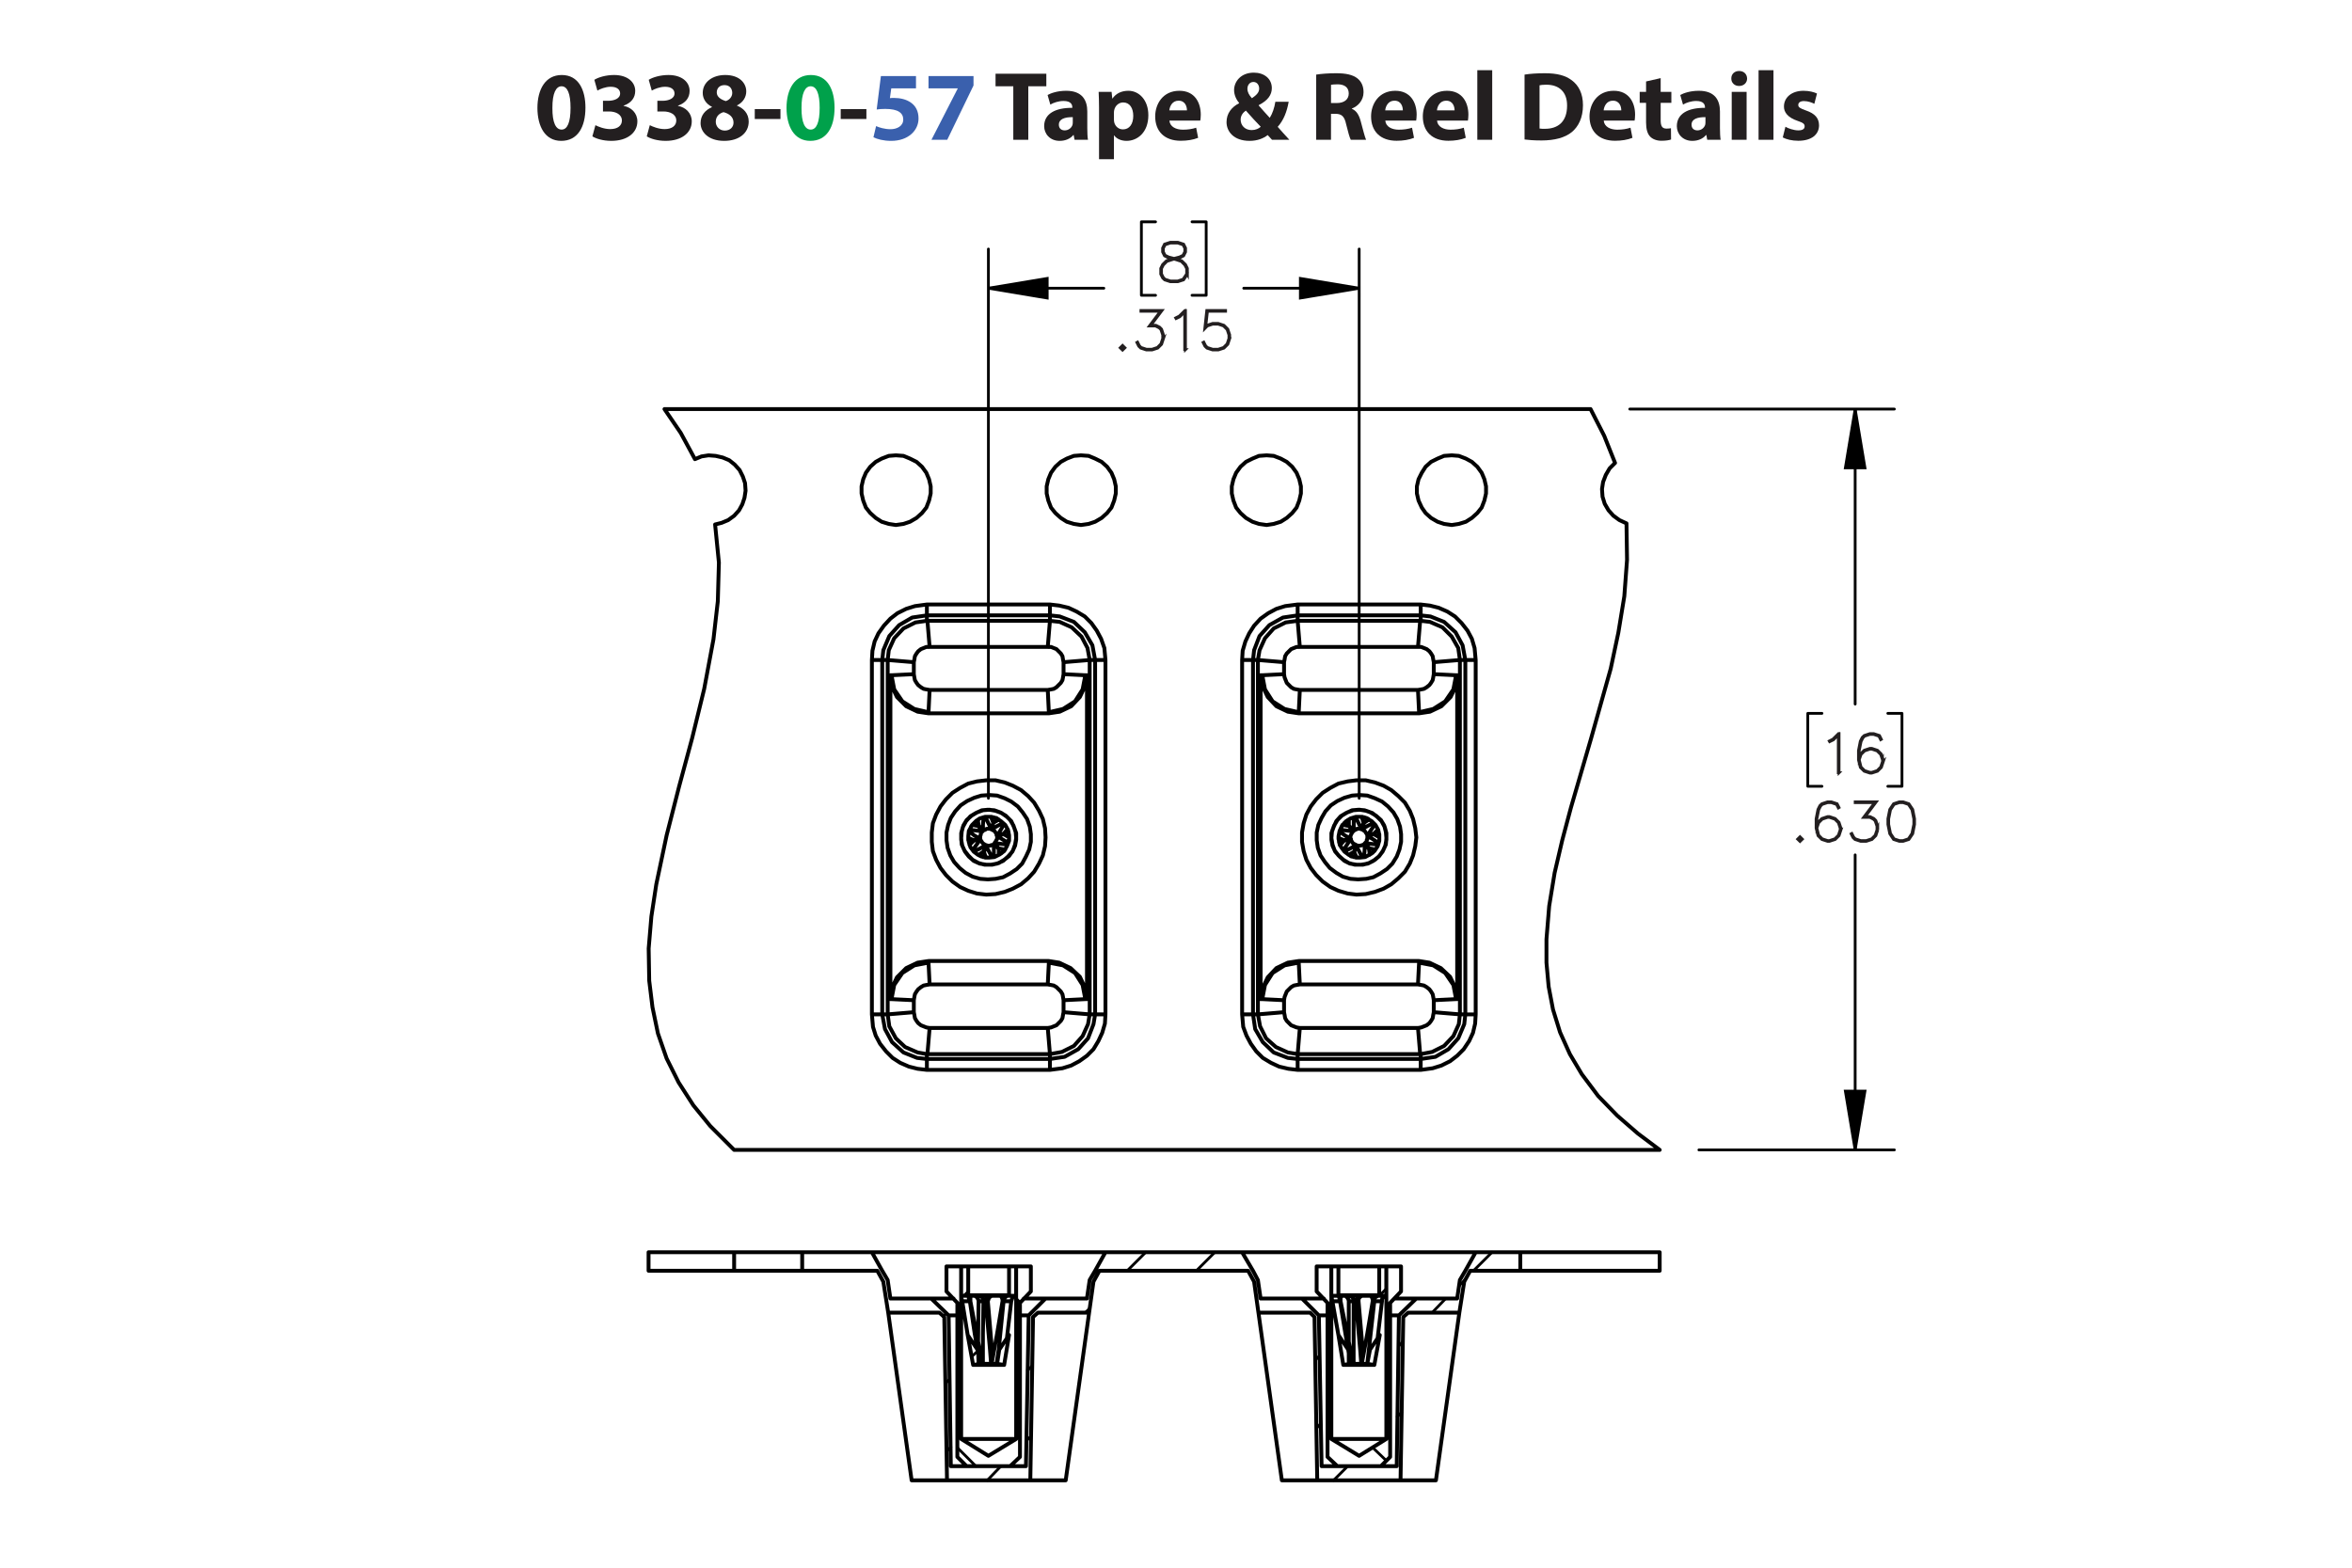 <?xml version="1.0" encoding="UTF-8"?><svg id="Layer_1" xmlns="http://www.w3.org/2000/svg" viewBox="0 0 432 288"><defs><style>.cls-1{stroke:#231f20;stroke-width:.5px;}.cls-1,.cls-2{stroke-miterlimit:10;}.cls-3,.cls-2{stroke-width:.51px;}.cls-3,.cls-2,.cls-4{fill:none;stroke:#000;}.cls-3,.cls-4{stroke-linecap:round;stroke-linejoin:round;}.cls-4{stroke-width:.709px;}.cls-5{fill:#00a14b;}.cls-6{fill:#231f20;}.cls-7{fill:#3a60ad;}</style></defs><path class="cls-6" d="m107.53,19.774c0,3.619-1.458,6.104-4.447,6.104-3.025,0-4.357-2.719-4.375-6.032,0-3.385,1.44-6.067,4.465-6.067,3.133,0,4.357,2.791,4.357,5.996Zm-6.068.072c-.018,2.683.63,3.961,1.692,3.961s1.639-1.333,1.639-3.997c0-2.593-.558-3.961-1.657-3.961-1.008,0-1.692,1.278-1.674,3.997Z"/><path class="cls-6" d="m109.363,22.997c.486.252,1.603.72,2.719.72,1.422,0,2.143-.685,2.143-1.567,0-1.152-1.152-1.674-2.359-1.674h-1.116v-1.962h1.062c.918-.018,2.089-.36,2.089-1.351,0-.702-.576-1.224-1.728-1.224-.954,0-1.963.414-2.449.702l-.558-1.981c.702-.45,2.106-.882,3.619-.882,2.502,0,3.889,1.315,3.889,2.917,0,1.243-.703,2.215-2.143,2.719v.036c1.405.252,2.539,1.315,2.539,2.845,0,2.07-1.818,3.583-4.79,3.583-1.512,0-2.791-.397-3.475-.829l.558-2.052Z"/><path class="cls-6" d="m119.353,22.997c.486.252,1.603.72,2.719.72,1.423,0,2.143-.685,2.143-1.567,0-1.152-1.152-1.674-2.359-1.674h-1.116v-1.962h1.062c.918-.018,2.089-.36,2.089-1.351,0-.702-.576-1.224-1.728-1.224-.955,0-1.962.414-2.449.702l-.558-1.981c.702-.45,2.106-.882,3.619-.882,2.502,0,3.889,1.315,3.889,2.917,0,1.243-.702,2.215-2.143,2.719v.036c1.404.252,2.539,1.315,2.539,2.845,0,2.07-1.819,3.583-4.79,3.583-1.512,0-2.791-.397-3.475-.829l.558-2.052Z"/><path class="cls-6" d="m128.677,22.619c0-1.404.81-2.377,2.089-2.935v-.054c-1.135-.576-1.693-1.53-1.693-2.557,0-1.98,1.783-3.295,4.123-3.295,2.737,0,3.871,1.585,3.871,3.007,0,1.008-.54,1.998-1.692,2.575v.054c1.134.432,2.143,1.404,2.143,2.917,0,2.124-1.783,3.547-4.502,3.547-2.971,0-4.339-1.675-4.339-3.259Zm6.05-.09c0-1.026-.756-1.639-1.836-1.927-.9.252-1.422.9-1.422,1.747-.018.846.63,1.639,1.656,1.639.972,0,1.603-.63,1.603-1.458Zm-3.079-5.546c0,.792.72,1.296,1.657,1.585.63-.18,1.188-.756,1.188-1.494,0-.72-.415-1.44-1.422-1.44-.936,0-1.423.612-1.423,1.35Z"/><path class="cls-6" d="m143.348,20.044v1.818h-4.717v-1.818h4.717Z"/><path class="cls-5" d="m153.285,19.774c0,3.619-1.458,6.104-4.447,6.104-3.025,0-4.357-2.719-4.375-6.032,0-3.385,1.44-6.067,4.465-6.067,3.133,0,4.357,2.791,4.357,5.996Zm-6.068.072c-.018,2.683.63,3.961,1.692,3.961s1.639-1.333,1.639-3.997c0-2.593-.558-3.961-1.657-3.961-1.008,0-1.692,1.278-1.674,3.997Z"/><path class="cls-6" d="m159.134,20.044v1.818h-4.718v-1.818h4.718Z"/><path class="cls-7" d="m168.242,16.227h-4.537l-.252,1.8c.252-.036.468-.036.756-.036,1.117,0,2.251.252,3.079.847.882.594,1.422,1.566,1.422,2.935,0,2.179-1.873,4.106-5.023,4.106-1.422,0-2.611-.324-3.259-.666l.486-2.052c.522.252,1.585.576,2.647.576,1.134,0,2.341-.54,2.341-1.783,0-1.206-.955-1.945-3.295-1.945-.648,0-1.099.036-1.585.108l.774-6.14h6.446v2.251Z"/><path class="cls-7" d="m178.809,13.976v1.728l-4.826,9.975h-2.899l4.826-9.417v-.036h-5.366v-2.251h8.265Z"/><path class="cls-6" d="m186.115,15.849h-3.259v-2.305h9.327v2.305h-3.313v9.831h-2.754v-9.831Z"/><path class="cls-6" d="m197.366,25.68l-.162-.882h-.054c-.576.702-1.477,1.081-2.521,1.081-1.783,0-2.845-1.296-2.845-2.701,0-2.287,2.053-3.385,5.168-3.367v-.126c0-.468-.252-1.134-1.602-1.134-.9,0-1.855.306-2.431.666l-.504-1.765c.612-.342,1.818-.774,3.421-.774,2.935,0,3.871,1.728,3.871,3.799v3.061c0,.846.036,1.656.126,2.143h-2.466Zm-.324-4.159c-1.44-.018-2.557.324-2.557,1.386,0,.702.468,1.044,1.08,1.044.684,0,1.243-.45,1.422-1.008.036-.144.054-.306.054-.468v-.954Z"/><path class="cls-6" d="m201.864,19.828c0-1.152-.036-2.143-.072-2.953h2.377l.127,1.225h.036c.648-.936,1.657-1.423,2.935-1.423,1.927,0,3.655,1.675,3.655,4.483,0,3.205-2.035,4.718-3.998,4.718-1.062,0-1.891-.432-2.287-1.008h-.036v4.375h-2.737v-9.416Zm2.737,2.07c0,.216.018.414.054.576.18.738.81,1.296,1.603,1.296,1.188,0,1.891-.99,1.891-2.485,0-1.404-.63-2.466-1.855-2.466-.774,0-1.458.576-1.639,1.386-.036.144-.054.324-.054.486v1.206Z"/><path class="cls-6" d="m214.789,22.15c.09,1.135,1.206,1.675,2.485,1.675.936,0,1.692-.126,2.431-.36l.36,1.855c-.9.36-1.999.54-3.188.54-2.989,0-4.699-1.728-4.699-4.483,0-2.233,1.386-4.7,4.447-4.7,2.845,0,3.926,2.215,3.926,4.394,0,.468-.055.882-.091,1.08h-5.671Zm3.223-1.872c0-.666-.288-1.783-1.549-1.783-1.152,0-1.621,1.044-1.692,1.783h3.241Z"/><path class="cls-6" d="m233.636,25.68c-.252-.27-.504-.54-.792-.864-.792.612-1.891,1.062-3.331,1.062-2.935,0-4.231-1.747-4.231-3.439,0-1.602.919-2.754,2.305-3.475v-.072c-.521-.576-.918-1.477-.918-2.341,0-1.53,1.206-3.205,3.637-3.205,1.873,0,3.295,1.098,3.295,2.845,0,1.224-.72,2.269-2.394,3.115l-.018.072c.702.774,1.44,1.656,2.034,2.269.486-.756.864-1.873,1.026-2.953h2.449c-.324,1.837-.936,3.403-2.017,4.609.684.774,1.386,1.567,2.143,2.377h-3.188Zm-2.07-2.394c-.756-.756-1.746-1.855-2.737-2.971-.504.36-.954.882-.954,1.675,0,1.026.774,1.908,2.017,1.908.721,0,1.315-.27,1.675-.612Zm-2.449-6.986c0,.612.288,1.152.829,1.747.882-.612,1.332-1.081,1.332-1.783,0-.576-.342-1.206-1.062-1.206-.702,0-1.099.612-1.099,1.242Z"/><path class="cls-6" d="m241.752,13.706c.882-.144,2.196-.252,3.654-.252,1.801,0,3.062.27,3.926.954.72.576,1.116,1.422,1.116,2.539,0,1.548-1.099,2.61-2.143,2.989v.054c.846.342,1.315,1.152,1.62,2.269.378,1.368.757,2.953.99,3.421h-2.809c-.198-.342-.486-1.333-.847-2.827-.323-1.513-.846-1.927-1.962-1.945h-.828v4.771h-2.719v-11.974Zm2.719,5.222h1.08c1.368,0,2.179-.684,2.179-1.747,0-1.116-.757-1.674-2.017-1.692-.666,0-1.045.054-1.242.09v3.349Z"/><path class="cls-6" d="m254.442,22.15c.09,1.135,1.206,1.675,2.484,1.675.936,0,1.692-.126,2.431-.36l.36,1.855c-.9.36-1.999.54-3.188.54-2.988,0-4.699-1.728-4.699-4.483,0-2.233,1.387-4.7,4.447-4.7,2.845,0,3.926,2.215,3.926,4.394,0,.468-.055.882-.091,1.08h-5.671Zm3.223-1.872c0-.666-.288-1.783-1.549-1.783-1.152,0-1.62,1.044-1.692,1.783h3.241Z"/><path class="cls-6" d="m263.946,22.15c.09,1.135,1.206,1.675,2.484,1.675.936,0,1.692-.126,2.431-.36l.36,1.855c-.9.36-1.999.54-3.188.54-2.988,0-4.699-1.728-4.699-4.483,0-2.233,1.387-4.7,4.447-4.7,2.845,0,3.926,2.215,3.926,4.394,0,.468-.055.882-.091,1.08h-5.671Zm3.223-1.872c0-.666-.288-1.783-1.549-1.783-1.152,0-1.62,1.044-1.692,1.783h3.241Z"/><path class="cls-6" d="m271.344,12.896h2.736v12.784h-2.736v-12.784Z"/><path class="cls-6" d="m280.019,13.706c1.008-.162,2.322-.252,3.709-.252,2.305,0,3.799.414,4.969,1.296,1.261.936,2.053,2.431,2.053,4.573,0,2.323-.846,3.925-2.017,4.915-1.278,1.062-3.223,1.566-5.6,1.566-1.422,0-2.431-.09-3.114-.18v-11.919Zm2.755,9.903c.233.054.611.054.954.054,2.484.018,4.104-1.351,4.104-4.249.019-2.521-1.458-3.853-3.816-3.853-.612,0-1.009.054-1.242.108v7.94Z"/><path class="cls-6" d="m294.563,22.15c.091,1.135,1.207,1.675,2.485,1.675.935,0,1.692-.126,2.431-.36l.36,1.855c-.9.36-1.999.54-3.188.54-2.988,0-4.699-1.728-4.699-4.483,0-2.233,1.387-4.7,4.447-4.7,2.845,0,3.925,2.215,3.925,4.394,0,.468-.054.882-.09,1.08h-5.672Zm3.224-1.872c0-.666-.288-1.783-1.549-1.783-1.152,0-1.62,1.044-1.692,1.783h3.241Z"/><path class="cls-6" d="m305.022,14.354v2.521h1.963v2.017h-1.963v3.187c0,1.062.252,1.548,1.08,1.548.343,0,.612-.036.81-.072l.018,2.07c-.359.144-1.008.234-1.782.234-.882,0-1.62-.306-2.053-.756-.504-.522-.756-1.368-.756-2.611v-3.601h-1.171v-2.017h1.171v-1.909l2.683-.612Z"/><path class="cls-6" d="m313.572,25.68l-.162-.882h-.054c-.576.702-1.477,1.081-2.521,1.081-1.783,0-2.845-1.296-2.845-2.701,0-2.287,2.053-3.385,5.167-3.367v-.126c0-.468-.252-1.134-1.603-1.134-.9,0-1.855.306-2.431.666l-.504-1.765c.612-.342,1.818-.774,3.421-.774,2.935,0,3.871,1.728,3.871,3.799v3.061c0,.846.036,1.656.126,2.143h-2.467Zm-.324-4.159c-1.44-.018-2.557.324-2.557,1.386,0,.702.469,1.044,1.081,1.044.684,0,1.242-.45,1.422-1.008.036-.144.054-.306.054-.468v-.954Z"/><path class="cls-6" d="m320.897,14.426c0,.756-.576,1.369-1.476,1.369-.865,0-1.441-.612-1.423-1.369-.019-.792.558-1.386,1.44-1.386.882,0,1.44.594,1.458,1.386Zm-2.826,11.253v-8.805h2.736v8.805h-2.736Z"/><path class="cls-6" d="m323.003,12.896h2.736v12.784h-2.736v-12.784Z"/><path class="cls-6" d="m327.935,23.285c.505.306,1.549.666,2.359.666.828,0,1.17-.288,1.17-.738s-.271-.666-1.296-1.008c-1.819-.612-2.522-1.603-2.503-2.647,0-1.638,1.404-2.881,3.583-2.881,1.026,0,1.944.234,2.484.504l-.486,1.891c-.396-.216-1.152-.504-1.908-.504-.666,0-1.044.271-1.044.72,0,.415.342.63,1.422,1.008,1.675.576,2.377,1.423,2.394,2.719,0,1.639-1.296,2.845-3.816,2.845-1.152,0-2.179-.252-2.846-.612l.486-1.962Z"/><path class="cls-1" d="m218.102,50.357l-.707,1.065-1.058.341h-1.38l-1.048-.341-.37-.359-.351-.705v-1.055l.351-.71.707-.695,1.081-.359-.73-.175-.711-.36-.356-.714v-.719l.356-.724,1.072-.35h1.38l1.067.35.36.724v.719l-.36.714-.711.36-.726.175.038.009,1.039.35.711.695.347.71v1.055Zm-.152-.038v-.98l-.331-.648-.65-.662-1-.327-.323-.09-.318.09-1.0.327-.654.662-.328.648v.98l.328.648.313.322.991.326h1.337l.981-.326.654-.97Zm-.341-4.068v-.644l-.322-.629-.973-.327h-1.337l-.972.327-.323.629v.644l.323.639.649.317.991.255.991-.255.65-.317.322-.639Z"/><path class="cls-1" d="m206.632,63.893l-.446.435-.445-.435.445-.444.446.444Zm-.213,0l-.232-.231-.232.231.232.232.232-.232Z"/><path class="cls-1" d="m213.705,62.209l-.346,1.046-.711.705-1.048.341h-1.038l-1.047-.341-.37-.359-.341-.686.137-.076.336.667.313.322.991.326h1l.991-.326.649-.653.332-.989v-.658l-.332-.989-.323-.307-.649-.331h-1.156l2.038-2.711h-3.579v-.156h3.892l-2.039,2.711h.882l.711.35.36.369.346,1.046v.7Z"/><path class="cls-1" d="m217.749,64.233h-.156v-6.94l-.892.904-.692.336-.076-.133.668-.34,1.038-1.027h.109v7.2Z"/><path class="cls-1" d="m225.869,62.209l-.347,1.046-.711.705-1.048.341h-1.038l-1.047-.341-.37-.359-.341-.686.137-.076.337.667.312.322.991.326h1l.991-.326.649-.653.331-.989v-.658l-.331-.989-.649-.648-.991-.331h-1l-.991.331-.474.487.365-3.345h3.47v.156h-3.333l-.308,2.758.204-.194,1.047-.345h1.038l1.048.345.711.71.347,1.046v.7Z"/><path class="cls-1" d="m337.795,141.962h-.156v-6.94l-.892.904-.691.336-.076-.133.669-.34,1.037-1.027h.109v7.2Z"/><path class="cls-1" d="m345.912,139.938l-.346,1.046-.711.705-1.047.341h-.36l-1.047-.341-.711-.705-.346-1.386v-1.717l.336-1.712.351-.7.37-.355,1.047-.35h.701l1.066.35.351.705-.138.081-.331-.653-.972-.327h-.659l-.99.327-.308.321-.332.658-.341,1.679v1.211l.194-.582.711-.71,1.047-.35h.36l1.047.35.711.71.346,1.045v.359Zm-.151-.023v-.317l-.332-.989-.648-.648-.991-.331h-.322l-.99.331-.648.648-.332.979.332,1.315.648.653.99.326h.322l.991-.326.648-.653.332-.989Z"/><path class="cls-1" d="m331.06,154.158l-.445.435-.446-.435.446-.444.445.444Zm-.213,0l-.232-.231-.232.231.232.232.232-.232Z"/><path class="cls-1" d="m338.137,152.475l-.346,1.046-.712.704-1.048.341h-.36l-1.048-.341-.712-.704-.346-1.387v-1.717l.336-1.713.352-.7.37-.354,1.048-.351h.702l1.066.351.352.705-.138.08-.332-.652-.973-.327h-.659l-.991.327-.308.321-.332.657-.342,1.68v1.211l.194-.582.712-.709,1.048-.351h.36l1.048.351.712.709.346,1.046v.359Zm-.151-.023v-.317l-.332-.988-.65-.648-.991-.331h-.322l-.991.331-.649.648-.332.979.332,1.315.649.653.991.326h.322l.991-.326.65-.653.332-.988Z"/><path class="cls-1" d="m344.899,152.475l-.346,1.046-.712.704-1.048.341h-1.039l-1.048-.341-.37-.359-.341-.685.138-.076.336.667.314.322.991.326h1l.991-.326.65-.653.332-.988v-.658l-.332-.988-.323-.308-.649-.331h-1.157l2.039-2.711h-3.58v-.156h3.894l-2.039,2.711h.882l.711.351.361.368.346,1.046v.7Z"/><path class="cls-1" d="m351.662,151.457l-.337,1.713-.711,1.055-1.058.341h-.702l-1.058-.341-.706-1.055-.342-1.713v-1.04l.342-1.713.706-1.055,1.058-.351h.702l1.058.351.711,1.055.337,1.713v1.04Zm-.151-.023v-.993l-.342-1.68-.649-.979-.982-.327h-.659l-.981.327-.654.979-.337,1.68v.993l.337,1.68.654.98.981.326h.659l.982-.326.649-.98.342-1.68Z"/><path class="cls-2" d="m340.744,211.25l-1.8-10.8h3.6l-1.8,10.8m0-136.1l1.8,10.8h-3.6l1.8-10.8m-91.1-22.2l-10.8,1.8v-3.6l10.8,1.8m-68.1,0l10.8-1.8v3.6l-10.8-1.8"/><path class="cls-3" d="m340.744,211.25v-54.2m0-81.9v54.2m-28.7,81.9h35.9m-48.6-136.1h48.6m1.4,69.3h-2.6m2.6-13.4v13.4m-2.6-13.4h2.6m-17.3,13.4h2.6m-2.6-13.4v13.4m2.6-13.4h-2.6m-82.4-78.1h-21.2m-46.9,0h21.2m46.9,93.7V45.75m-68.1,100.9V45.75m40,8.5h-2.6m2.6-13.5v13.5m-2.6-13.5h2.6m-11.9,13.5h2.6m-2.6-13.5v13.5m2.6-13.5h-2.6"/><path d="m340.744,211.25l-1.8-10.8h3.6m-1.8-125.3l1.8,10.8h-3.6m-89.3-33l-10.8,1.8v-3.6m-57.3,1.8l10.8-1.8v3.6"/><path class="cls-4" d="m249.044,150.25h0m1.1,7.1h0m2.3-5.8h0m-6.2.9h0m6.7,2.7h0m-6.2.9h.1m-65.8-5.8h0m1.1,7.1h0m2.2-5.8h.1m-6.2.9h0m6.7,2.7h0m-6.2.9h0m60-29.3l-.6-.1-.5-.1-.5-.3-.4-.4-.4-.4-.2-.5-.2-.5-.1-.6m-65.1,2.9l-.6-.1-.5-.1-.5-.3-.5-.4-.3-.4-.3-.5-.1-.5-.1-.6m95.5,0l-.1.6-.1.5-.3.5-.3.4-.5.4-.5.3-.5.1-.6.1m-65.1-2.9l-.1.6-.1.5-.3.5-.4.4-.4.4-.5.3-.5.1-.6.1m43.4,57l.1-.6.2-.5.2-.5.4-.4.4-.4.5-.3.5-.1.6-.1m-70.9,2.9l.1-.6.1-.5.3-.5.3-.4.5-.4.5-.3.5-.1.6-.1m89.7,0l.6.1.5.1.5.3.5.4.3.4.3.5.1.5.1.6m-70.9-2.9l.6.1.5.1.5.3.4.4.4.4.3.5.1.5.1.6m-3.3-29.9l-.1-1.7-.4-1.7-.7-1.5-.9-1.5-1.1-1.2-1.3-1.1-1.5-.8-1.5-.6-1.7-.4h-1.7l-1.7.2-1.6.4-1.5.8-1.4.9-1.2,1.2-1,1.3-.8,1.5-.6,1.6-.2,1.7v1.7l.2,1.7.6,1.6.8,1.5,1,1.3,1.2,1.2,1.4,1,1.5.7,1.6.5,1.7.2,1.7-.1,1.7-.4,1.5-.6,1.5-.8,1.3-1.1,1.1-1.2.9-1.5.7-1.5.4-1.7.1-1.6m68.1,0l-.2-1.7-.4-1.7-.6-1.5-.9-1.5-1.2-1.2-1.3-1.1-1.4-.8-1.6-.6-1.7-.4h-1.7l-1.6.2-1.7.4-1.5.8-1.4.9-1.2,1.2-1,1.3-.8,1.5-.5,1.6-.3,1.7v1.7l.3,1.7.5,1.6.8,1.5,1,1.3,1.2,1.2,1.4,1,1.5.7,1.7.5,1.6.2,1.7-.1,1.7-.4,1.6-.6,1.4-.8,1.3-1.1,1.2-1.2.9-1.5.6-1.5.4-1.7.2-1.6m-89.6-23l.2-4.1m-.2,4.3h22.1m-.2-4.3l.2,4.1m-.2-4.1h-21.7m67.8,4.1l.2-4.1m-.2,4.3h22.1m-.2-4.3l.2,4.1m-.2-4.1h-21.7m-.2,4.1v.2m-6.7-7l.5,2.6,1.4,2.2,2.2,1.4,2.6.6m0,.2l-2-.3-2.1-1-1.6-1.7-1-2.1-.3-1.9m29.1,6.8l2.6-.6,2.2-1.4,1.5-2.2.5-2.6m-6.8,7v-.2m0,.2l2-.3,2.1-1,1.7-1.7,1-2.1.2-1.9m-75,6.8l2.6-.6,2.2-1.4,1.4-2.2.5-2.6m-6.7,7v-.2m0,.2l2-.3,2.1-1,1.6-1.7,1-2.1.3-1.9m-29.1,6.8v.2m-6.8-7l.5,2.6,1.5,2.2,2.2,1.4,2.6.6m0,.2l-2-.3-2.1-1-1.7-1.7-1-2.1-.2-1.9m29.1,52.8l-.2,4m.2-4.3h-22.1m.2,4.3l-.2-4m.2,4h21.7m68.2-4l-.2,4m.2-4.3h-22.1m.2,4.3l-.2-4m.2,4h21.7m-89.9-4l-2.6.5-2.2,1.4-1.5,2.2-.5,2.6m6.8-7v.3m0-.3l-2,.3-2.1,1-1.7,1.7-1,2.1-.2,1.9m75-6.7l-2.6.5-2.2,1.4-1.4,2.2-.5,2.6m6.7-7v.3m0-.3l-2,.3-2.1,1-1.6,1.7-1,2.1-.3,1.9m-38.9-6.7v-.3m6.7,7l-.5-2.6-1.4-2.2-2.2-1.4-2.6-.5m7,6.7l-.3-2-1-2.1-1.7-1.6-2.1-1-1.9-.3m68,.3v-.3m6.8,7l-.5-2.6-1.5-2.2-2.2-1.4-2.6-.5m7,6.7l-.3-2-1-2.1-1.7-1.6-2.1-1-1.9-.3m-21.9,12.3h21.7m-89.7,0h21.7m75.2-64.8h-.2m.2,59.5v-59.5m-.2,59.5h.2m-4.3.2l4.1-.2m-4.1,2.4v-2.2m0-62.1v2.2m4.1.2l-4.1-.2m-70.9-5h-21.7m89.7,0h-21.7m-7.2,5.2h.3m0,0l4-.2m0,0v-2.2m0,64.3v-2.2m0,0l-4-.2m0,0h-.3m0,0v-59.5m-68,0h.2m0,0l4.1-.2m0,0v-2.2m0,64.3v-2.2m0,0l-4.1-.2m0,0h-.2m0,0v-59.5m36.1,0h-.3m.3,59.5v-59.5m-.3,59.5h.3m-4.3.2l4-.2m-4,2.4v-2.2m0-62.1v2.2m4,.2l-4-.2m-27.5-2.2l-4.8-.4m4.8.4l.1-.5.1-.6.3-.5.3-.4.5-.4.5-.2.5-.2h.6m0,0l-.4-4.8m65.5,7.6l-4.8-.4m4.8.4l.1-.5.1-.6.3-.5.4-.4.4-.4.5-.2.5-.2h.6m0,0l-.4-4.8m-45.5,0l-.4,4.8m0,0h.6l.5.2.5.2.4.4.4.4.3.5.1.6.1.5m0,0l4.8-.4m0,65.1l-4.8-.4m0,0l-.1.5-.1.6-.3.5-.4.4-.4.4-.5.2-.5.2-.6.1m0,0l.4,4.8m-22.5,0l.4-4.8m0,0l-.6-.1-.5-.2-.5-.2-.5-.4-.3-.4-.3-.5-.1-.6-.1-.5m-4.8.4l4.8-.4m70.5,7.7l.4-4.8m0,0l-.6-.1-.5-.2-.5-.2-.4-.4-.4-.4-.3-.5-.1-.6-.1-.5m-4.8.4l4.8-.4m32.3.4l-4.8-.4m0,0l-.1.5-.1.6-.3.5-.3.4-.5.4-.5.2-.5.2-.6.1m0,0l.4,4.8m0-79.6l-.4,4.8m0,0h.6l.5.2.5.2.5.4.3.4.3.5.1.6.1.5m0,0l4.8-.4m0,0h0m0,65.1v-65.1m0,65.1h0m-29.8-72.3h0m22.5,0h-22.5m22.6,0h-.1m-60.7,7.2h0m0,65.1v-65.1m0,65.1h0m38.2,7.3h22.5m-22.5,0h0m22.5,0h.1m-90.6,0h22.5m-22.6,0h.1m22.5,0h0m38.2-7.3h0m0-65.1v65.1m0-65.1h0m-68,65.1h0m0-65.1v65.1m0-65.1h0m7.3-7.2h-.1m22.6,0h-22.5m22.5,0h0m-30.8,7.2h1m7.2-7.2l-2.1.3-2.2,1.1-1.7,1.8-1,2.2-.2,1.8m7.2-7.2v-1m22.6,0v1m7.3,7.2l-.4-2.2-1.1-2.1-1.8-1.7-2.2-1-1.8-.2m7.3,7.2h1m0,65.1h-1m-7.3,7.3l2.2-.4,2.2-1.1,1.6-1.8,1-2.2.3-1.8m-7.3,7.3v.9m-22.6,0v-.9m-7.2-7.3l.3,2.2,1.2,2.2,1.7,1.6,2.3,1,1.7.3m-7.2-7.3h-1m98.9-73.3v1m7.2,7.2l-.3-2.2-1.2-2.1-1.7-1.7-2.3-1-1.7-.2m7.2,7.2h1m-39,0h.9m7.3-7.2l-2.2.3-2.2,1.1-1.6,1.8-1,2.2-.3,1.8m7.3-7.2v-1m30.8,73.3h-1m-7.2,7.3l2.1-.4,2.2-1.1,1.7-1.8,1-2.2.2-1.8m-7.2,7.3v.9m-22.6,0v-.9m-7.3-7.3l.4,2.2,1.1,2.2,1.8,1.6,2.2,1,1.8.3m-7.3-7.3h-.9m-59.9-73.3h22.6m0,81.5h-22.6m90.7,0h-22.6m0-81.5h22.6m-90.7,0l-2.7.4-2.4,1.4-1.8,2-1.1,2.6-.2,1.8m8.2-10.2v2m30.9,8.2l-.5-2.7-1.4-2.4-2-1.9-2.6-1-1.8-.2m0,0v-2m45.5,2l-2.7.4-2.5,1.4-1.8,2-1,2.6-.2,1.8m8.2-10.2v2m-76.3,73.3v-65.1m0,0h-1.9m109,0v65.1m-68-65.1v65.1m1.9-65.1h-1.9m29,65.1v-65.1m0,0h-2m-35.3,73.3l2.7-.4,2.5-1.4,1.8-2,1-2.6.3-1.8m-8.3,10.2v-2m8.3-8.2h1.9m27.1,0l.4,2.7,1.4,2.4,2,1.9,2.6,1,1.8.2m-10.2-8.2h2m8.2,8.2v2m-76.3-10.2l.5,2.7,1.3,2.4,2.1,1.9,2.5,1,1.8.2m-10.1-8.2h1.9m8.2,8.2v2m68.1,0l-1.7-.2-1.7-.4-1.5-.7-1.5-.9-1.2-1.2-1-1.4-.8-1.5-.6-1.6-.2-2.3m0,0v-65.1m0,0l.1-1.7.5-1.7.7-1.5.9-1.4,1.2-1.3,1.4-1,1.5-.8,1.6-.5,2.3-.3m0,0h22.6m10.1,10.2v65.1m-10.1,10.2h-22.6m-68.1,0l-1.7-.2-1.6-.4-1.6-.7-1.4-.9-1.2-1.2-1.1-1.4-.8-1.5-.5-1.6-.2-2.3m0,0v-65.1m0,0l.1-1.7.4-1.7.7-1.5,1-1.4,1.2-1.3,1.3-1,1.6-.8,1.6-.5,2.2-.3m0,0h22.6m0,0l1.7.2,1.7.4,1.5.7,1.5.9,1.2,1.2,1,1.4.8,1.5.6,1.7.2,2.2m0,0v65.1m0,0l-.1,1.7-.5,1.7-.7,1.5-.9,1.5-1.2,1.2-1.4,1-1.5.8-1.6.5-2.3.3m0,0h-22.6m-5.7-100.1l1.4-.2,1.2-.4,1.2-.7,1-.9.8-1,.5-1.3.3-1.3v-1.3l-.3-1.3-.5-1.2-.8-1.1-1-.9-1.2-.6-1.2-.5-1.4-.1-1.3.1-1.3.5-1.1.6-1,.9-.8,1.1-.5,1.2-.3,1.3v1.3l.3,1.3.5,1.3.8,1,1,.9,1.1.7,1.3.4,1.3.2m102.1,0l1.3-.2,1.3-.4,1.1-.7,1-.9.8-1,.5-1.3.3-1.3v-1.3l-.3-1.3-.5-1.2-.8-1.1-1-.9-1.1-.6-1.3-.5-1.3-.1-1.4.1-1.2.5-1.2.6-1,.9-.7,1.1-.6,1.2-.3,1.3v1.3l.3,1.3.6,1.3.7,1,1,.9,1.2.7,1.2.4,1.4.2m-34,0l1.3-.2,1.3-.4,1.1-.7,1-.9.8-1,.5-1.3.3-1.3v-1.3l-.3-1.3-.5-1.2-.8-1.1-1-.9-1.1-.6-1.3-.5-1.3-.1-1.4.1-1.2.5-1.2.6-1,.9-.8,1.1-.5,1.2-.3,1.3v1.3l.3,1.3.5,1.3.8,1,1,.9,1.2.7,1.2.4,1.4.2m-34.1,0l1.4-.2,1.2-.4,1.2-.7,1-.9.8-1,.5-1.3.3-1.3v-1.3l-.3-1.3-.5-1.2-.8-1.1-1-.9-1.2-.6-1.2-.5-1.4-.1-1.3.1-1.3.5-1.1.6-1,.9-.8,1.1-.5,1.2-.3,1.3v1.3l.3,1.3.5,1.3.8,1,1,.9,1.1.7,1.3.4,1.3.2m106.3,114.8h-170m170,0l-4-3-3.8-3.3-3.5-3.6-3-4-2.2-3.7-1.8-4-1.3-4.2-.8-4.2-.4-4.4v-4.3l.5-6.1,1-6.1,1.4-6,1.6-6,3.7-12.7,3.6-12.8,1.4-6.6,1.1-6.7.5-6.7-.1-6.7m-2.1-11.1l-1,1-.7,1.2-.5,1.3-.2,1.3.1,1.4.4,1.3.7,1.2.9,1,1.1.8,1.3.6m-2.1-11.1l-2-5-2.5-4.9m-170.1,0h170.1m-170.1,0l3,4.4,2.6,4.8m3.7,12l1.2-.3,1.2-.5,1.1-.8.9-1,.6-1.1.4-1.2.2-1.3-.1-1.4-.4-1.2-.6-1.2-.9-1-1-.8-1.2-.5-1.3-.3-1.3-.1-1.3.2-1.2.5m3.7,12l.7,7-.2,7.1-.8,7-1.7,9.1-2.2,9-2.4,8.9-2.3,9-1.9,9-.9,5.9-.5,5.9.1,5.9.6,4.9,1,4.8,1.6,4.6,2.2,4.4,2.7,4.2,3.1,3.8,4.4,4.4m134.3-90l-.5-2.7-1.3-2.4-2.1-1.9-2.5-1-1.8-.2m10.1,8.2h-1.9m-8.2-10.2l1.7.2,1.6.4,1.6.7,1.4.9,1.2,1.2,1.1,1.4.8,1.5.5,1.7.2,2.2m-10.1-8.2v-2m0,83.5l2.7-.4,2.4-1.4,1.8-2,1.1-2.6.2-1.8m-8.2,10.2v-2m10.1-8.2l-.1,1.7-.4,1.7-.7,1.5-1,1.5-1.2,1.2-1.3,1-1.6.8-1.6.5-2.2.3m8.2-10.2h1.9m-26.6-38.4l-1,1.1-.7,1.2-.6,1.3-.3,1.4v1.4l.2,1.4.5,1.4.8,1.2.9,1.1,1.2.9,1.2.7,1.4.4,1.4.1,1.5-.1,1.3-.3,1.3-.7,1.2-.8,1-1,.8-1.3.5-1.3.3-1.4v-1.4l-.2-1.4-.5-1.4-.7-1.2-1-1.1-1.1-.9-1.3-.6-1.4-.5-1.4-.1-1.4.1-1.4.4-1.3.6-1.2.8m1.8,2l-.8.9-.5,1.1-.4,1.1v1.2l.2,1.1.5,1.1.8.9.9.8,1,.5,1.2.2h1.2l1.1-.3,1.1-.6.8-.7.7-1,.5-1.1.1-1.2-.1-1.1-.3-1.2-.6-1-.9-.8-1-.6-1.1-.4-1.1-.1-1.2.1-1.1.5-1,.6m-69.8-2l-1,1.1-.8,1.2-.5,1.3-.3,1.4v1.4l.2,1.4.5,1.4.7,1.2,1,1.1,1.1.9,1.3.7,1.4.4,1.4.1,1.4-.1,1.4-.3,1.3-.7,1.2-.8,1-1,.7-1.3.6-1.3.3-1.4v-1.4l-.2-1.4-.5-1.4-.8-1.2-.9-1.1-1.2-.9-1.2-.6-1.4-.5-1.4-.1-1.5.1-1.3.4-1.3.6-1.2.8m1.8,2l-.8.9-.6,1.1-.3,1.1v1.2l.2,1.1.5,1.1.7.9.9.8,1.1.5,1.2.2h1.1l1.2-.3,1-.6.9-.7.7-1,.4-1.1.2-1.2-.1-1.1-.4-1.2-.6-1-.8-.8-1-.6-1.1-.4-1.2-.1-1.1.1-1.1.5-1,.6m72.2,1.2l-.3-1h-.1m0,2.2l.4-1.2m-2.7.6l-1-.2h-.1m1.9,1.1l-.8-.9m0-1.2v1.1m0,0l.9,1m2.8-2.1l-.3.2-.6.4m0,0l-.4,1.2m2.2.8l.7-.7v-.1m-1.9,1.1l1.2-.3m-6.5.7l.3.2.7.3m0,0l1.2-.3m5.3-.3l-.3-.1-.7-.4m0,0l-1.2.3m.4,2.3l1,.2h.1m-2-1.1l.9.9m-4.7-1.4l-.6.7-.1.1m2-1.1l-1.3.3m1.9,2.1l.4.9m0-2.2l-.4,1.3m-.9.5l.2-.2.7-.4m0,0l.3-1.2m2.5,1.8v-.4l-.1-.7m0,0l-.8-.9m-2-4.7h0m0,0v2.3m1.4-.3l-.2-.1h-.6l-.1.1-.2.1h-.2l-.1.2m1.4-.3l-.2-.5-.8-1.6m0,0h.1l.1-.1.2-.1h.6m0,0h.2l.2.1h.2l.1.1h.2l.2.1.2.1.1.1m.7.7h0m0,0l-1,.5-1,.6m1,1.1l-.1-.2-.1-.2-.1-.1-.1-.2-.1-.1-.2-.1-.1-.1-.2-.1m1,1.1l.3-.4,1-1.5m0,0h0m.6.8l.1.1v.2l.1.2v.2l.1.2v.6m0,0h0v.5l-.1.2-.1.2h-.1m0,0l-.9-.6-1-.6m-.5,1.4l.2-.2.1-.1.1-.2v-.2l.1-.1v-.6m-.5,1.4h.6l1.7.2m0,0h0m-.3.9l-.1.1-.2.2-.1.1-.1.2-.2.1-.1.1-.2.1-.1.1m-1,.2h0m0,0l.1-1.1v-1.1m-1.5.2l.2.1h.6l.2-.1h.1l.2-.1.2-.1m-1.5.2l.2.6.8,1.5m0,0v.1h-.1l-.2.1h-.7m0,0h-.1l-.2-.1h-.2l-.2-.1h-.2l-.2-.1-.1-.1-.2-.1m-.7-.7h0m0,0l1-.5,1-.6m-.9-1.1v.2l.1.2.1.1.1.2.1.1.2.1.2.1.1.1m-.9-1.1l-.4.5-.9,1.4m0,0h-.1m-.6-.7l-.1-.2v-.2l-.1-.2v-.4l-.1-.2v-.3m.3-1h0m0,0l1,.7.9.5m.5-1.4l-.1.2-.1.1-.1.2-.1.2-.1.2v.5m.5-1.4h-.5l-1.8-.2m0,0h0v-.1l.1-.2.1-.3.1-.3m0,0l.2-.1.1-.2.1-.1.2-.1.1-.2.2-.1.1-.1.2-.1m6.7,4.8l.2-1.1v-1.2l-.3-1.1-.6-1.1-.8-.8-.9-.7-1.1-.4-1.2-.2-1.2.1-1.1.4-1,.6-.8.8-.6,1-.4,1.1-.1,1.2.2,1.2.4,1.1.7.9.9.8,1,.6,1.1.3h1.2l1.2-.2,1-.5,1-.8.7-.9.5-1.1m-8.4-2.7l-.2,1,.1,1,.4,1,.6.8.8.6.9.4,1.1.1,1-.1.9-.5.8-.6.6-.9.3-1v-1l-.2-1-.5-.9-.7-.7-.9-.5-1-.3h-1l-1,.3-.9.6-.7.8-.4.9m-63.6-1.5l-.4-1m0,2.2l.4-1.2m-2.8.6l-1-.2h-.1m2,1.1l-.9-.9m0-1.2v.4l.1.7m0,0l.8,1m2.9-2.1l-.3.2-.7.4m0,0l-.3,1.2m2.2.8l.6-.7.1-.1m-2,1.1l1.3-.3m-6.5.7l.3.2.7.3m0,0l1.2-.3m5.2-.3l-.2-.1-.7-.4m0,0l-1.2.3m.3,2.3l1,.2h.1m-1.9-1.1l.8.9m-4.6-1.4l-.7.7v.1m1.9-1.1l-1.2.3m1.9,2.1l.3.9h.1m0-2.2l-.4,1.3m2.7.5v-1.1m0,0l-.9-.9m-2.8,2l.3-.2.6-.4m0,0l.4-1.2m-.4-4.9h0m0,0l-.1,1.1v1.2m1.5-.3l-.2-.1h-.6l-.2.1-.1.1h-.2l-.2.2m1.5-.3l-.2-.5-.8-1.6m0,0h0l.1-.1.2-.1h.7m0,0h.1l.2.1h.2l.2.1h.2l.2.1.1.1.2.1m.7.7h0m0,0l-1,.5-1,.6m.9,1.1v-.2l-.1-.2-.1-.1-.1-.2-.1-.1-.2-.1-.2-.1-.1-.1m.9,1.1l.4-.4.9-1.5m0,0h.1m.6.8l.1.1v.2l.1.2v.4l.1.2v.4m0,0h0v.3l-.1.2-.1.2v.2h-.1m0,0l-1-.6-.9-.6m-.5,1.4l.1-.2.1-.1.1-.2.1-.2.1-.1v-.6m-.5,1.4h.6l1.7.2m0,0h0m-.3.9l-.2.1-.1.2-.1.1-.2.2-.1.1-.2.1-.1.1-.2.1m-.9.2h0m0,0v-2.2m-1.4.2l.2.1h.6l.1-.1h.2l.2-.1.1-.1m-1.4.2l.2.6.8,1.5m0,0l-.1.1h-.1l-.2.1h-.6m0,0h-.2l-.2-.1h-.2l-.1-.1h-.2l-.2-.1-.2-.1-.1-.1m-.7-.7h0m0,0l1-.5,1-.6m-1-1.1l.1.2.1.2.1.1.1.2.1.1.2.1.1.1.2.1m-1-1.1l-.3.5-1,1.4m0,0h0m-.6-.7l-.1-.2v-.2l-.1-.2v-.2l-.1-.2v-.5m.2-1h.1m0,0l.9.7,1,.5m.5-1.4l-.2.2-.1.1-.1.2v.2l-.1.2v.5m.5-1.4h-.6l-1.7-.2m0,0h0v-.3l.1-.3.2-.3m0,0l.1-.1.2-.2.1-.1.1-.1.2-.2.1-.1.2-.1.2-.1m6.7,4.8l.2-1.1v-1.2l-.4-1.1-.5-1.1-.8-.8-1-.7-1.1-.4-1.1-.2-1.2.1-1.1.4-1,.6-.9.8-.6,1-.3,1.1-.1,1.2.1,1.2.5,1.1.7.9.8.8,1.1.6,1.1.3h1.2l1.1-.2,1.1-.5.9-.8.8-.9.5-1.1m-8.5-2.7l-.1,1,.1,1,.3,1,.6.8.8.6,1,.4,1,.1,1-.1,1-.5.8-.6.5-.9.4-1v-1l-.2-1-.5-.9-.8-.7-.8-.5-1-.3h-1.1l-1,.3-.8.6-.7.8-.5.9"/><path class="cls-3" d="m253.344,238.05l1.3-1.3m-8.8,8.8l.1-.1m8.7,22.9l-2.5-2.4m-7.6-7.7l-.7-.6m13.5-24.7l-.2-.3m-78.7,16.6l1.2-1.1m-2.6-10.1l.8-.8m1.4,32.1l-3.4-3.4m11.5-26.7l-.7-.7m-5.3,33.4l2.5-2.6m4.7-4.7l.8-.8m30.4-30.4l3.4-3.4m21.8,41.9l2.6-2.6m9.1-9.1l.8-.8m-83.6,7.2l.8-.8m14.1-14.1l.8-.8m9.8-9.8l.8-.8m6.9-6.9l3.4-3.4m31.4,32.3l.7-.8m14.4-14.3l.7-.8m5.4-5.3l2.5-2.6m2.5-2.4l1.1-1.1m1.5-1.6l3.4-3.4m-100.4,24.1l.8-.8m67.2-3.5l.7-.8m-69.1-7.2l.6-.6"/><path class="cls-4" d="m238.344,230.05h22.6m-90.7,0h22.6m68.1,0h10.1m-78.2,0h10.2m25.1,0h10.2m-78.2,0h10.1m-7.1,11.1l4.3,30.8m3.3,0h-3.3m100.6-30.8l-4.3,30.8m0,0h-3.3m-86.5,0h-3.2m21.7,0h-3.2m41.9-30.8l4.3,30.8m3.3,0h-3.3m-35.4-30.8l-4.3,30.8m0,0h-3.3m49.5,0h-3.2m21.7,0h-3.2m-82.1-33.4h-4.1m21,0h-4m55.1,0h-4m21,0h-4m-68.8,3.1h1.6m-14.7,0h1.6m79.5,0h1.6m-14.7,0h1.6m-83.7-11.6h-12.8m80.8,0h-25.1m76.2,0h-8.2m8.2,3.4h-9.2m-40.8,0h-27.3m-40.8,0h-13.8m15.8,7.7l-.9-5.7m68.9,5.7l-.8-5.7m-69.2-2l1.1,2m67-2l1.1,2m40.7-5.4l-1.9,3.4m0,0h0m-1,1.7l1-1.7m-1.5,5.1l.5-3.4m-8,3.4h7.5m-7.5,0l-3.2,3.1m0,0l-.4,27.7m-13.8,0h13.8m-13.8,0l-.5-27.7m0,0l-3.1-3.1m-7.6,0h7.6m-7.6,0l-.5-3.4m-.9-1.7l.9,1.7m-.9-1.7h0m0,0l-2-3.4m-25.1,0l-1.9,3.4m0,0h0m-1,1.7l1-1.7m-1.5,5.1l.5-3.4m-8.1,3.4h7.6m-7.6,0l-3.1,3.1m0,0l-.5,27.7m-13.8,0h13.8m-13.8,0l-.4-27.7m0,0l-3.2-3.1m-7.5,0h7.5m-7.5,0l-.5-3.4m-1-1.7l1,1.7m-1-1.7h0m0,0l-1.9-3.4m3,11.1h9.4m.9.8l-.9-.8m1.4,30.8l-.5-30m.5,30h15.3m.5-30l-.5,30m1.4-30.8l-.9.8m.9-.8h9.4m0,0l.8-5.7m0,0l1.1-2m29.2,7.7h9.5m.8.8l-.8-.8m1.3,30.8l-.5-30m.5,30h15.3m.5-30l-.5,30m1.4-30.8l-.9.8m.9-.8h9.4m0,0l.9-5.7m0,0l1.1-2m-150.9-3.4h15.7m-15.7,3.4h15.7m12.5-3.4v3.4m0-3.4h-12.5m0,0v3.4m0,0h12.5m131.9,0v-3.4m0,3.4h25.6m0,0v-3.4m0,0h-25.6m-92.6,34.3h-10.1m9,5h-8m9.8-1.7l-1.8,1.7m1.8-30v28.3m2-30.4l-2,2.1m2-6.7v4.6m-2.7-4.6h2.7m-2.7,31.7v-31.7m-5.1,34.8l5.1-3.1m-10.1,0l5,3.1m-5-34.8v31.7m-2.7-31.7h2.7m-2.7,4.6v-4.6m2,6.7l-2-2.1m2,30.4v-28.3m1.7,30l-1.7-1.7m5.6-28.6l.1-.3.1-.3.2-.2.3-.2h.3m-3.6,0h.1l.3.1.2.2.2.3.1.3v.1m2.6,10.3l-.3-3.3-.6-7m0,0h-.4m-1.3,0l-.1,8.2.1,3.5m0-11.7h.9m5.1,0l.1-.3.1-.3.1-.2.2-.2h.1m-6.6,12.7l.8-.2m1.9.2h-2.7m2.3-.2l.4.2m0,0l-.3-.2m2.2.2h-1.9m1.1-2.8l-.4,2.6m1.8-4.7l.8-6.8m-1.4,0h1.4m-2.7,11.5l1.3.2m0,0l-1.2-.2m1.3.2h-.1m-1.2-.2h0m2.2-17.9h1.3m0,5.4h0m-10.1-5.4h1.3m7.5,5.4h1.3m-6.1,12.5l-.9.2m-3.1-12.7h1.3m-1.1,1h1.4m1.4,8.9l-1.8-2.7m2.3,5.3l-1.3.2m6.6-5.5l-.9,5.5m.9-5.5l-1.8,2.7m0,0l-.4,2.6m1.3.2l-1.3-.2m-3.5.2h-.9m0,0l-1-5.5m-1-6.2l1,6.2m-1.2-7.2v.4l.1.2.1.3v.1m-.2-1h0m8.8-5.4h-7.5m0,5.3v-5.3m7.5,0v5.3m-5.3,12.6l-.5-2.6m1,2.6h-.5m.5,0l-.6-2.6-1.7-8.9m0,0v-.8l.1-.1.2-.1m0,0h1.2m0,0h.2l.2.1.3.2.1.3.1.3v.1m0,0l-.1,6v5.5m1.5,0h-1.5m1.5,0l-.2-2.6-.8-8.9m0,0v-.3l.1-.3.2-.2.3-.1.4-.1m0,0h1.4m0,0h.3l.2.2.1.2.1.3v.3m0,0l-1,6-1,5.5m.9,0h-.9m.9,0l.4-2.6.9-8.9m0,0l.1-.3.1-.3.2-.2.1-.1.2-.1m0,0h.3m0,0h0m0-.1v.1m0-.1h-7.5m0,.1v-.1m0,.1h0l.1.2v.2l.1.3.1.3m0,0l.9,6,.5,2.9m-3-9.9v-5.4m10.1,0v5.4m68,26.3h-10.1m9.1,5h-8m9.7-1.7l-1.7,1.7m1.7-30v28.3m2-30.4l-2,2.1m2-6.7v4.6m-2.7-4.6h2.7m-2.7,31.7v-31.7m-5,34.8l5-3.1m-10.1,0l5.1,3.1m-5.1-34.8v31.7m-2.7-31.7h2.7m-2.7,4.6v-4.6m2,6.7l-2-2.1m2,30.4v-28.3m1.8,30l-1.8-1.7m5.7-28.6v-.3l.1-.3.2-.2.3-.2h.3m-3.6,0h.2l.2.1.2.2.2.3.1.3v.1m2.6,10.3l-.2-3.3-.6-7m0,0h-.5m-1.3,0v11.7m0-11.7h.9m5.2,0v-.3l.1-.3.2-.2.1-.2h.1m-6.6,12.7l.9-.2m1.8.2h-2.7m2.3-.2l.4.2m.1,0l-.4-.2m2.2.2h-1.8m1.1-2.8l-.5,2.6m1.9-4.7l.8-6.8m-1.4,0h1.4m-2.7,11.5l1.2.2m0,0l-1.2-.2m1.3.2h-.1m-1.2-.2h0m2.2-17.9h1.3m0,5.4h0m-10.1-5.4h1.3m7.5,5.4h1.3m-6.1,12.5l-.8.2m-3.2-12.7h1.3m-1.1,1h1.4m1.5,8.9l-1.8-2.7m2.2,5.3l-1.3.2m6.7-5.5l-1,5.5m1-5.5l-1.8,2.7m0,0l-.5,2.6m1.3.2l-1.3-.2m-3.4.2h-1m0,0l-.9-5.5m-1.1-6.2l1.1,6.2m-1.3-7.2v.2l.1.2v.2l.1.3v.1m-.2-1h0m8.8-5.4h-7.5m0,5.3v-5.3m7.5,0v5.3m-5.3,12.6l-.4-2.6m.9,2.6h-.5m.5,0l-.5-2.6-1.8-8.9m0,0v-.6l.1-.2.1-.1.1-.1m0,0h1.2m0,0h.2l.2.1.3.2.2.3v.4m0,0v11.5m1.4,0h-1.4m1.4,0l-.2-2.6-.8-8.9m0,0l.1-.3.1-.3.2-.2.3-.1.3-.1m0,0h1.4m0,0h.3l.2.2.1.2.1.3v.3m0,0l-1,6-1,5.5m1,0h-1m1,0l.3-2.6,1-8.9m0,0v-.3l.1-.3.2-.2.2-.1.1-.1m0,0h.3m0,0h0m0-.1v.1m0-.1h-7.5m0,.1v-.1m0,.1h0l.1.2.1.2v.3l.1.3m0,0l1,6,.5,2.9m-3.1-9.9v-5.4m10.1,0v5.4m-135.5-8v3.4"/></svg>